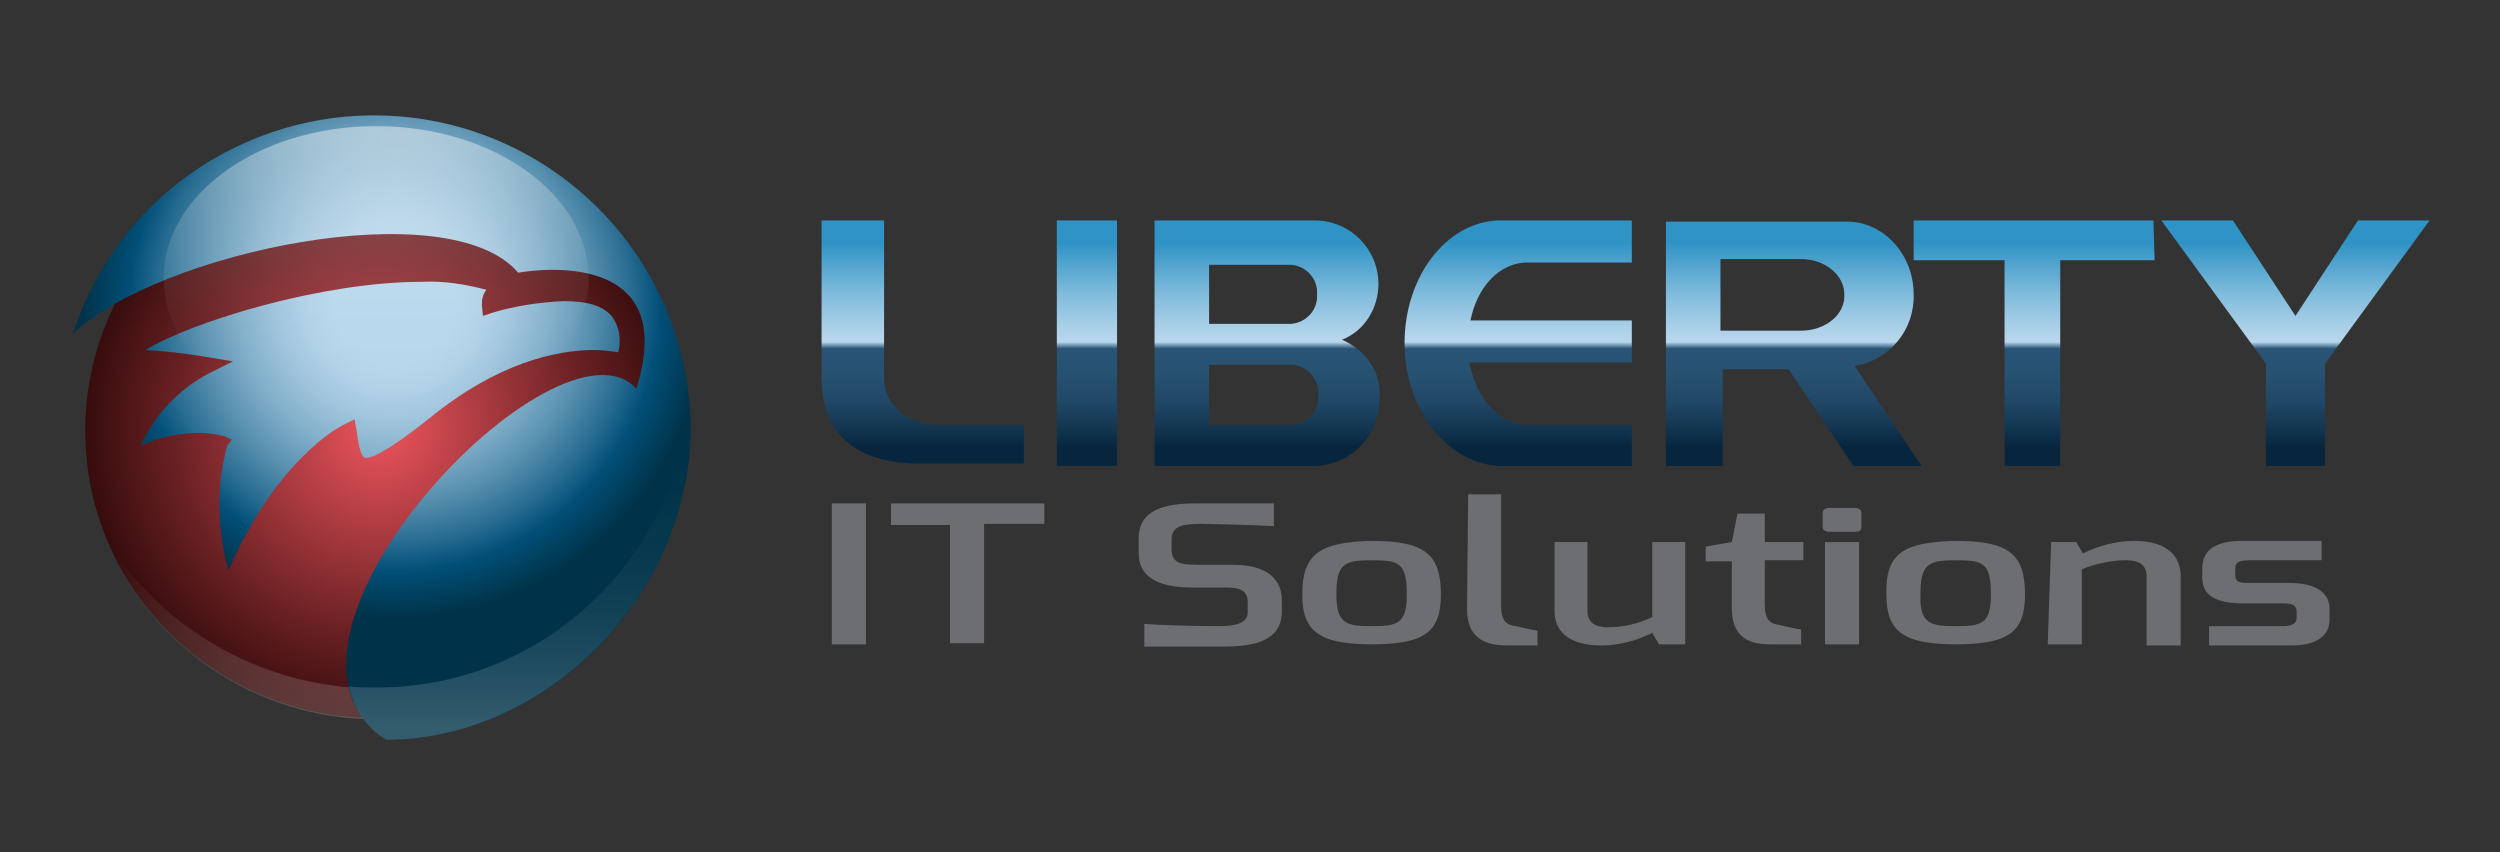 <?xml version="1.0" encoding="utf-8"?>
<!-- Generator: Adobe Illustrator 19.2.1, SVG Export Plug-In . SVG Version: 6.00 Build 0)  -->
<svg version="1.1" id="Layer_1" xmlns="http://www.w3.org/2000/svg" xmlns:xlink="http://www.w3.org/1999/xlink" x="0px" y="0px"
	 width="220px" height="75px" viewBox="0 0 220 75" style="enable-background:new 0 0 220 75;" xml:space="preserve">
<rect x="0" y="0" width="220" height="75" fill="#333333" stroke="none"/>
<style type="text/css">
	.st0{fill:none;}
	.st1{fill:#6D6E71;}
	.st2{fill:url(#SVGID_1_);}
	.st3{fill:url(#SVGID_2_);}
	.st4{fill:url(#SVGID_3_);}
	.st5{fill:url(#SVGID_4_);}
	.st6{fill:url(#SVGID_5_);}
	.st7{fill:url(#SVGID_6_);}
	.st8{fill:url(#SVGID_7_);}
	.st9{fill:url(#SVGID_8_);}
	.st10{opacity:0.25;fill:url(#SVGID_9_);enable-background:new    ;}
	.st11{fill:url(#SVGID_10_);}
	.st12{opacity:0.25;fill:url(#SVGID_11_);enable-background:new    ;}
	.st13{opacity:0.75;fill:url(#SVGID_12_);enable-background:new    ;}
</style>
<g id="Layer_1_1_">
	<ellipse class="st0" cx="110.1" cy="37.6" rx="105.1" ry="35.4"/>
</g>
<path id="IT_Solutions" class="st1" d="M73.2,44.3h3v12.4h-3V44.3z M78.4,44.3h13.5v1.8h-5.3v10.5h-3V46.2h-5.2V44.3z M100.2,47.4
	c0-2.5,2.2-3.1,5-3.1c2.2,0,6.9,0,6.9,0v2c-1.6-0.1-5.7-0.2-6.3-0.2c-1.6,0-2.7,0.1-2.7,1.4v0.8c0,1.2,0.7,1.4,2.2,1.4h3.2
	c3.6,0,4.3,1.8,4.3,3.1v1c0,2.7-2.6,3.1-5.2,3.1h-6.9v-2c1,0.1,4.1,0.2,6.5,0.2c1.1,0,2.6-0.1,2.6-1.2v-0.9c0-0.8-0.4-1.3-1.8-1.3
	h-3.1c-4.3,0-4.7-1.9-4.7-3.1V47.4z M120.7,47.6c4.6,0,6.1,1.1,6.1,4.7c0,3.3-1.4,4.4-6.1,4.4s-6.1-1.2-6.1-4.4
	C114.6,48.7,116.2,47.7,120.7,47.6L120.7,47.6z M120.7,55.1c2.3,0,3.1-0.2,3.1-2.8c0-2.8-0.7-3-3.1-3c-2.4,0-3.1,0.3-3.1,3
	C117.6,54.9,118.5,55.1,120.7,55.1z M129.2,43.5h2.9v9.8c0,1.4,0.5,1.7,1.3,1.8c0,0,1.7,0.4,1.9,0.4v1.3h-2.7
	c-2.1,0-3.5-0.8-3.5-3.2L129.2,43.5z M136.8,47.7h2.9v6.1c0,1,0.7,1.4,1.8,1.4c1.3,0,2.7-0.3,3.9-0.9v-6.6h2.9v9h-2.3l-0.6-1
	c-1.4,0.7-3,1.1-4.5,1.1c-3,0-4.1-1.4-4.1-3L136.8,47.7z M150.1,48.1l2.3-0.4l0.5-2.5h2.4v2.5h3.4v1.6h-3.4v3.9
	c0,1.4,0.5,1.7,1.3,1.8c0,0,1.7,0.4,1.9,0.4v1.3h-2.8c-2,0-3.3-0.8-3.3-3.2v-4.1h-2.3L150.1,48.1z M160.4,45.1
	c0-0.2,0.2-0.4,0.6-0.4h2.2c0.4,0,0.6,0.2,0.6,0.4v1.3c0,0.3-0.2,0.4-0.6,0.4h-2.2c-0.4,0-0.6-0.2-0.6-0.4V45.1z M160.6,47.7h3v9h-3
	V47.7z M172.1,47.6c4.6,0,6.1,1.1,6.1,4.7c0,3.3-1.4,4.4-6.1,4.4s-6.1-1.2-6.1-4.4C165.9,48.7,167.5,47.7,172.1,47.6L172.1,47.6z
	 M172.1,55.1c2.3,0,3.1-0.2,3.1-2.8c0-2.8-0.7-3-3.1-3c-2.4,0-3.1,0.3-3.1,3C168.9,54.9,169.9,55.1,172.1,55.1L172.1,55.1z
	 M180.5,47.7h2.2l0.6,1c1.4-0.7,3-1.1,4.5-1.1c3,0,4.1,1.4,4.1,3.1v6.1h-3v-6.1c0-1-0.7-1.4-1.8-1.4c-1.3,0-2.7,0.3-3.9,0.8v6.6h-3
	L180.5,47.7z M193.8,50c0-1.4,0.9-2.4,3.5-2.4h7v1.7H198c-1.2,0-1.3,0.3-1.3,0.8v0.5c0,0.7,0.5,0.7,1.3,0.7h3.5c2.5,0,3.5,1,3.5,2.3
	v0.9c0,1.8-1.7,2.3-3.3,2.3h-7.3v-1.7h6.6c0.1,0,1.1,0,1.1-0.7v-0.6c0-0.4-0.2-0.7-1.1-0.7h-3.5c-2.4,0-3.7-0.6-3.7-2.3L193.8,50z"
	/>
<g>
	<path class="st0" d="M115.9,25.9L115.9,25.9c0.1-1.4-0.9-2.5-2.3-2.6h-7.2v5.3h7.2C114.9,28.4,115.9,27.3,115.9,25.9z"/>
	<path class="st0" d="M158.5,22.8h-7.1v6.3h7.1c2.1,0,3.8-1.4,3.8-3.1C162.4,24.3,160.6,22.8,158.5,22.8z"/>
	
		<linearGradient id="SVGID_1_" gradientUnits="userSpaceOnUse" x1="81.191" y1="55.275" x2="81.191" y2="35.539" gradientTransform="matrix(1 0 0 -1 0 75.5)">
		<stop  offset="6.000000e-02" style="stop-color:#3093C5"/>
		<stop  offset="0.11" style="stop-color:#429CCA"/>
		<stop  offset="0.29" style="stop-color:#81BCDC"/>
		<stop  offset="0.43" style="stop-color:#A9CFE8"/>
		<stop  offset="0.5" style="stop-color:#B8D7EC"/>
		<stop  offset="0.53" style="stop-color:#2A5475"/>
		<stop  offset="0.65" style="stop-color:#275171"/>
		<stop  offset="0.77" style="stop-color:#204765"/>
		<stop  offset="0.88" style="stop-color:#133651"/>
		<stop  offset="0.97" style="stop-color:#07263E"/>
	</linearGradient>
	<path class="st2" d="M77.8,33.3V19.4h-5.5v13.9c0,6.7,5.6,7.5,8.6,7.5h9.2v-3.4h-7.5C80.5,37.5,77.8,36,77.8,33.3z"/>
	
		<linearGradient id="SVGID_2_" gradientUnits="userSpaceOnUse" x1="95.617" y1="55.275" x2="95.617" y2="35.539" gradientTransform="matrix(1 0 0 -1 0 75.5)">
		<stop  offset="6.000000e-02" style="stop-color:#3093C5"/>
		<stop  offset="0.11" style="stop-color:#429CCA"/>
		<stop  offset="0.29" style="stop-color:#81BCDC"/>
		<stop  offset="0.43" style="stop-color:#A9CFE8"/>
		<stop  offset="0.5" style="stop-color:#B8D7EC"/>
		<stop  offset="0.53" style="stop-color:#2A5475"/>
		<stop  offset="0.65" style="stop-color:#275171"/>
		<stop  offset="0.77" style="stop-color:#204765"/>
		<stop  offset="0.88" style="stop-color:#133651"/>
		<stop  offset="0.97" style="stop-color:#07263E"/>
	</linearGradient>
	<rect x="93" y="19.4" class="st3" width="5.3" height="21.6"/>
	
		<linearGradient id="SVGID_3_" gradientUnits="userSpaceOnUse" x1="201.99" y1="55.275" x2="201.99" y2="35.539" gradientTransform="matrix(1 0 0 -1 0 75.5)">
		<stop  offset="6.000000e-02" style="stop-color:#3093C5"/>
		<stop  offset="0.11" style="stop-color:#429CCA"/>
		<stop  offset="0.29" style="stop-color:#81BCDC"/>
		<stop  offset="0.43" style="stop-color:#A9CFE8"/>
		<stop  offset="0.5" style="stop-color:#B8D7EC"/>
		<stop  offset="0.53" style="stop-color:#2A5475"/>
		<stop  offset="0.65" style="stop-color:#275171"/>
		<stop  offset="0.77" style="stop-color:#204765"/>
		<stop  offset="0.88" style="stop-color:#133651"/>
		<stop  offset="0.97" style="stop-color:#07263E"/>
	</linearGradient>
	<polygon class="st4" points="207.5,19.4 202,27.8 196.5,19.4 190.2,19.4 199.4,32 199.4,41 204.6,41 204.6,32 213.8,19.4 	"/>
	
		<linearGradient id="SVGID_4_" gradientUnits="userSpaceOnUse" x1="111.654" y1="55.275" x2="111.654" y2="35.539" gradientTransform="matrix(1 0 0 -1 0 75.5)">
		<stop  offset="6.000000e-02" style="stop-color:#3093C5"/>
		<stop  offset="0.11" style="stop-color:#429CCA"/>
		<stop  offset="0.29" style="stop-color:#81BCDC"/>
		<stop  offset="0.43" style="stop-color:#A9CFE8"/>
		<stop  offset="0.5" style="stop-color:#B8D7EC"/>
		<stop  offset="0.53" style="stop-color:#2A5475"/>
		<stop  offset="0.65" style="stop-color:#275171"/>
		<stop  offset="0.77" style="stop-color:#204765"/>
		<stop  offset="0.88" style="stop-color:#133651"/>
		<stop  offset="0.97" style="stop-color:#07263E"/>
	</linearGradient>
	<path class="st5" d="M118.1,29.9c2-0.8,3.2-2.8,3.2-4.9c0-3.1-2.5-5.6-5.6-5.6h-14.1V41h13.9v0h0.1c3.2,0,5.8-2.6,5.8-5.9
		C121.6,32.8,120.2,30.8,118.1,29.9z M106.4,23.3h7.2c1.4,0.1,2.4,1.3,2.3,2.6h0c0.1,1.3-0.9,2.5-2.3,2.6h-7.2V23.3z M113.7,37.4
		L113.7,37.4l-7.3,0v-5.3h7.3c1.4,0.1,2.4,1.3,2.3,2.7C116.1,36.1,115.1,37.3,113.7,37.4z"/>
	
		<linearGradient id="SVGID_5_" gradientUnits="userSpaceOnUse" x1="178.995" y1="55.275" x2="178.995" y2="35.539" gradientTransform="matrix(1 0 0 -1 0 75.5)">
		<stop  offset="6.000000e-02" style="stop-color:#3093C5"/>
		<stop  offset="0.11" style="stop-color:#429CCA"/>
		<stop  offset="0.29" style="stop-color:#81BCDC"/>
		<stop  offset="0.43" style="stop-color:#A9CFE8"/>
		<stop  offset="0.5" style="stop-color:#B8D7EC"/>
		<stop  offset="0.53" style="stop-color:#2A5475"/>
		<stop  offset="0.65" style="stop-color:#275171"/>
		<stop  offset="0.77" style="stop-color:#204765"/>
		<stop  offset="0.88" style="stop-color:#133651"/>
		<stop  offset="0.97" style="stop-color:#07263E"/>
	</linearGradient>
	<polygon class="st6" points="168.4,19.4 168.4,22.9 176.4,22.9 176.4,41 181.3,41 181.3,22.9 189.6,22.9 189.5,19.4 	"/>
	
		<linearGradient id="SVGID_6_" gradientUnits="userSpaceOnUse" x1="157.677" y1="55.275" x2="157.677" y2="35.539" gradientTransform="matrix(1 0 0 -1 0 75.5)">
		<stop  offset="6.000000e-02" style="stop-color:#3093C5"/>
		<stop  offset="0.11" style="stop-color:#429CCA"/>
		<stop  offset="0.29" style="stop-color:#81BCDC"/>
		<stop  offset="0.43" style="stop-color:#A9CFE8"/>
		<stop  offset="0.5" style="stop-color:#B8D7EC"/>
		<stop  offset="0.53" style="stop-color:#2A5475"/>
		<stop  offset="0.65" style="stop-color:#275171"/>
		<stop  offset="0.77" style="stop-color:#204765"/>
		<stop  offset="0.88" style="stop-color:#133651"/>
		<stop  offset="0.97" style="stop-color:#07263E"/>
	</linearGradient>
	<path class="st7" d="M163.2,32.2c3.1-0.5,5.3-3.2,5.2-6.3c0-3.5-2.6-6.3-5.7-6.4h-16.1V41h5v-8.5h5.8l5.7,8.5h6L163.2,32.2
		L163.2,32.2z M158.5,29.1h-7.1v-6.3h7.1c2.1,0,3.8,1.4,3.8,3.1C162.4,27.7,160.6,29.1,158.5,29.1z"/>
	
		<linearGradient id="SVGID_7_" gradientUnits="userSpaceOnUse" x1="133.569" y1="55.275" x2="133.569" y2="35.539" gradientTransform="matrix(1 0 0 -1 0 75.5)">
		<stop  offset="6.000000e-02" style="stop-color:#3093C5"/>
		<stop  offset="0.11" style="stop-color:#429CCA"/>
		<stop  offset="0.29" style="stop-color:#81BCDC"/>
		<stop  offset="0.43" style="stop-color:#A9CFE8"/>
		<stop  offset="0.5" style="stop-color:#B8D7EC"/>
		<stop  offset="0.53" style="stop-color:#2A5475"/>
		<stop  offset="0.65" style="stop-color:#275171"/>
		<stop  offset="0.77" style="stop-color:#204765"/>
		<stop  offset="0.88" style="stop-color:#133651"/>
		<stop  offset="0.97" style="stop-color:#07263E"/>
	</linearGradient>
	<path class="st8" d="M134.4,23.1h9.2v-3.7h-11.8c-4.6,0.2-8.2,5-8.2,10.8c0,5.8,3.7,10.5,8.2,10.8h11.8v-3.6h-9.2
		c-2.5,0-4.5-2.4-5.1-5.5h14.3v-3.7h-14.2C130,25.2,132,23.1,134.4,23.1z"/>
</g>
<g id="Eagle">
	
		<radialGradient id="SVGID_8_" cx="-36.894" cy="-28.461" r="37.732" gradientTransform="matrix(0.69 0 0 -0.69 58.9 18.06)" gradientUnits="userSpaceOnUse">
		<stop  offset="9.000000e-02" style="stop-color:#DD4E56"/>
		<stop  offset="0.69" style="stop-color:#6B2124"/>
		<stop  offset="1" style="stop-color:#360C0C"/>
	</radialGradient>
	<ellipse class="st9" cx="33.1" cy="37.9" rx="25.6" ry="25.3"/>
	
		<linearGradient id="SVGID_9_" gradientUnits="userSpaceOnUse" x1="33.065" y1="26.747" x2="33.065" y2="12.067" gradientTransform="matrix(1 0 0 -1 0 75.5)">
		<stop  offset="0" style="stop-color:#FFFFFF;stop-opacity:0"/>
		<stop  offset="1" style="stop-color:#FFFFFF;stop-opacity:0.8"/>
	</linearGradient>
	<path class="st10" d="M33.1,63.3c10.5,0,19.9-6.3,23.8-16.1c-8,13.2-25.2,17.3-38.4,9.3c-3.8-2.3-7-5.5-9.3-9.3
		C13.1,56.9,22.6,63.3,33.1,63.3z"/>
	
		<radialGradient id="SVGID_10_" cx="-35.002" cy="-12.787" r="39.797" gradientTransform="matrix(0.69 0 0 -0.69 58.9 18.06)" gradientUnits="userSpaceOnUse">
		<stop  offset="0.19" style="stop-color:#B8D7EC"/>
		<stop  offset="0.27" style="stop-color:#B2D2E8"/>
		<stop  offset="0.37" style="stop-color:#A0C5DD"/>
		<stop  offset="0.49" style="stop-color:#83B0CB"/>
		<stop  offset="0.62" style="stop-color:#5B92B1"/>
		<stop  offset="0.76" style="stop-color:#286C91"/>
		<stop  offset="0.85" style="stop-color:#014F78"/>
		<stop  offset="1" style="stop-color:#003349"/>
	</radialGradient>
	<path class="st11" d="M34,65.1c-13.4-8.6,15.1-38.4,22-30.9C60.1,21.2,45.6,24,45.6,24c-6.1-7.2-31.7-1.8-39.2,5.4
		c4.7-14.6,20.4-22.6,35.1-17.9c11.4,3.7,19.1,14.2,19.3,26.1C60.7,52.5,48,65.1,34,65.1z M30.2,37.4l1-0.5l0.2,1.1
		c0.2,1.5,0.4,2.3,0.8,2.3c0.8,0,2.7-1.2,5.6-3.5c6-4.9,11.2-6,14.5-6c0.7,0,1.4,0.1,2.1,0.2c0.3-1.1,0.1-2.2-0.5-3.1
		c-0.8-1-2.2-1.4-4.3-1.4c-2.1,0.1-4.2,0.4-6.2,1l-0.9,0.3l-0.1-1c0-0.5,0.1-0.9,0.4-1.3c-1.9-0.5-3.8-0.8-5.7-0.7
		c-8.6,0-20,3.4-24.3,6c1.8,0.1,3.5,0.3,5.3,0.6l2.4,0.4l-2.2,1.1c-2.6,1.4-4.7,3.6-5.9,6.3c1.6-0.7,3.3-1.1,5.1-1.1
		c0.8,0,1.5,0.1,2.3,0.3l0.6,0.3L20,39.2c-1,3.6-0.9,7.4,0.1,11C24.4,40.3,30,37.5,30.2,37.4L30.2,37.4z"/>
	
		<linearGradient id="SVGID_11_" gradientUnits="userSpaceOnUse" x1="45.733" y1="35.683" x2="45.733" y2="11.704" gradientTransform="matrix(1 0 0 -1 0 75.5)">
		<stop  offset="0" style="stop-color:#FFFFFF;stop-opacity:0"/>
		<stop  offset="0.14" style="stop-color:#FFFFFF;stop-opacity:2.000000e-02"/>
		<stop  offset="0.28" style="stop-color:#FFFFFF;stop-opacity:7.000000e-02"/>
		<stop  offset="0.42" style="stop-color:#FFFFFF;stop-opacity:0.15"/>
		<stop  offset="0.56" style="stop-color:#FFFFFF;stop-opacity:0.26"/>
		<stop  offset="0.71" style="stop-color:#FFFFFF;stop-opacity:0.41"/>
		<stop  offset="0.85" style="stop-color:#FFFFFF;stop-opacity:0.59"/>
		<stop  offset="1" style="stop-color:#FFFFFF;stop-opacity:0.8"/>
		<stop  offset="1" style="stop-color:#FFFFFF;stop-opacity:0.8"/>
	</linearGradient>
	<path class="st12" d="M34,65.1c13.9,0,26.7-12.6,26.7-27.4c0-0.6,0-1.1-0.1-1.7c-1.6,14-13.5,24.6-27.6,24.5c-0.8,0-1.6,0-2.3-0.1
		C31.1,62.4,32.3,64.1,34,65.1z"/>
	
		<linearGradient id="SVGID_12_" gradientUnits="userSpaceOnUse" x1="-368.665" y1="426.69" x2="-341.962" y2="426.69" gradientTransform="matrix(6.123234e-17 -1 -1 -6.123234e-17 459.75 -330.75)">
		<stop  offset="0" style="stop-color:#FFFFFF;stop-opacity:0"/>
		<stop  offset="0.24" style="stop-color:#FFFFFF;stop-opacity:1.000000e-02"/>
		<stop  offset="0.4" style="stop-color:#FFFFFF;stop-opacity:5.000000e-02"/>
		<stop  offset="0.54" style="stop-color:#FFFFFF;stop-opacity:0.11"/>
		<stop  offset="0.66" style="stop-color:#FFFFFF;stop-opacity:0.19"/>
		<stop  offset="0.78" style="stop-color:#FFFFFF;stop-opacity:0.3"/>
		<stop  offset="0.89" style="stop-color:#FFFFFF;stop-opacity:0.43"/>
		<stop  offset="0.99" style="stop-color:#FFFFFF;stop-opacity:0.59"/>
		<stop  offset="1" style="stop-color:#FFFFFF;stop-opacity:0.6"/>
	</linearGradient>
	<path class="st13" d="M33.1,37.9c-10.3,0-18.7-6-18.7-13.4s8.4-13.4,18.7-13.4s18.7,6,18.7,13.4S43.4,37.9,33.1,37.9z"/>
</g>
</svg>
